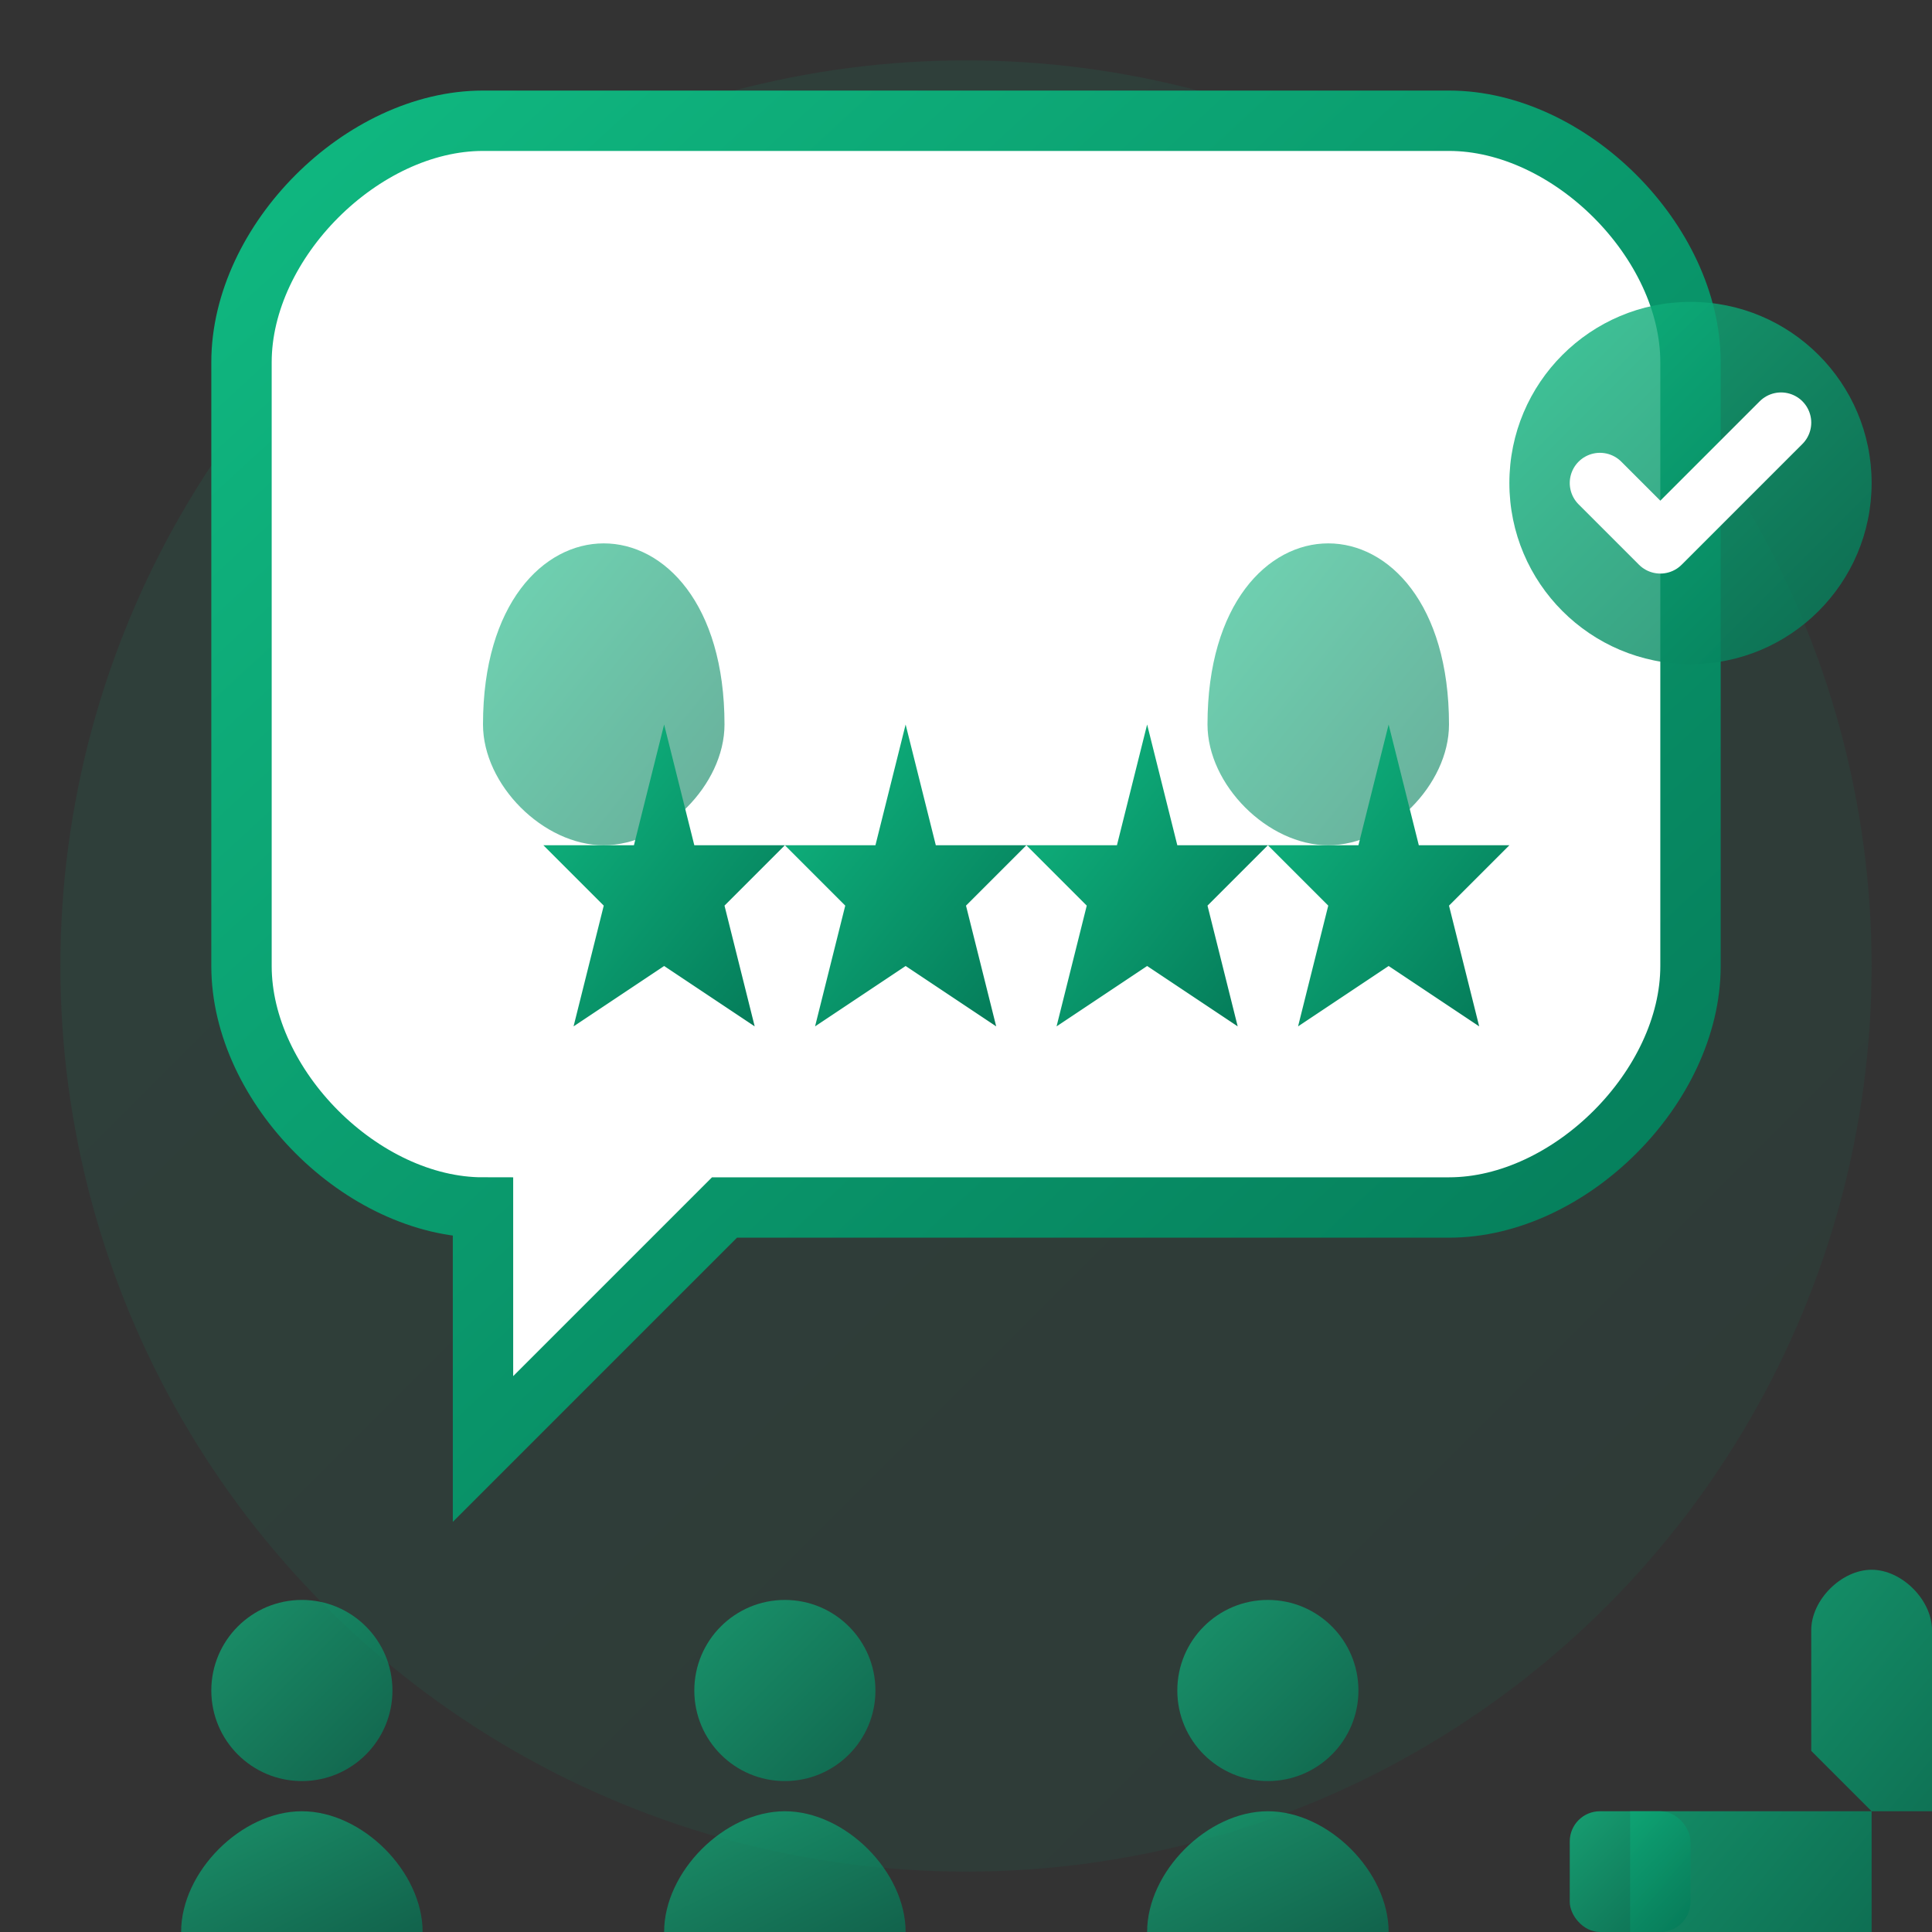 <svg width="64" height="64" viewBox="0 0 64 64" fill="none" xmlns="http://www.w3.org/2000/svg">
  <rect x="0" y="0" width="64" height="64" fill="#333333" stroke="none"/>
  <defs>
    <linearGradient id="testimonialGradient" x1="0%" y1="0%" x2="100%" y2="100%">
      <stop offset="0%" style="stop-color:#10B981;stop-opacity:1" />
      <stop offset="100%" style="stop-color:#047857;stop-opacity:1" />
    </linearGradient>
  </defs>
  
  <!-- Background circle -->
  <circle cx="32" cy="32" r="30" fill="url(#testimonialGradient)" opacity="0.1"/>
  
  <!-- Speech bubble -->
  <path d="M8 12 C8 8 12 4 16 4 L48 4 C52 4 56 8 56 12 L56 32 C56 36 52 40 48 40 L24 40 L16 48 L16 40 C12 40 8 36 8 32 Z" 
        fill="white" stroke="url(#testimonialGradient)" stroke-width="2"/>
  
  <!-- Quote marks -->
  <g transform="translate(16, 16)">
    <path d="M0 8 C0 4 2 2 4 2 C6 2 8 4 8 8 C8 10 6 12 4 12 C2 12 0 10 0 8 Z" fill="url(#testimonialGradient)" opacity="0.6"/>
    <path d="M2 8 L2 16" stroke="url(#testimonialGradient)" stroke-width="2" stroke-linecap="round"/>
  </g>
  
  <g transform="translate(40, 16)">
    <path d="M0 8 C0 4 2 2 4 2 C6 2 8 4 8 8 C8 10 6 12 4 12 C2 12 0 10 0 8 Z" fill="url(#testimonialGradient)" opacity="0.6"/>
    <path d="M2 8 L2 16" stroke="url(#testimonialGradient)" stroke-width="2" stroke-linecap="round"/>
  </g>
  
  <!-- Five stars rating -->
  <g transform="translate(16, 24)">
    <path d="M6 0 L7 4 L10 4 L8 6 L9 10 L6 8 L3 10 L4 6 L2 4 L5 4 Z" fill="url(#testimonialGradient)"/>
    <path d="M14 0 L15 4 L18 4 L16 6 L17 10 L14 8 L11 10 L12 6 L10 4 L13 4 Z" fill="url(#testimonialGradient)"/>
    <path d="M22 0 L23 4 L26 4 L24 6 L25 10 L22 8 L19 10 L20 6 L18 4 L21 4 Z" fill="url(#testimonialGradient)"/>
    <path d="M30 0 L31 4 L34 4 L32 6 L33 10 L30 8 L27 10 L28 6 L26 4 L29 4 Z" fill="url(#testimonialGradient)"/>
  </g>
  
  <!-- Customer/User profile -->
  <g transform="translate(4, 52)">
    <circle cx="6" cy="4" r="3" fill="url(#testimonialGradient)" opacity="0.7"/>
    <path d="M2 12 C2 10 4 8 6 8 C8 8 10 10 10 12" fill="url(#testimonialGradient)" opacity="0.7"/>
  </g>
  
  <g transform="translate(20, 52)">
    <circle cx="6" cy="4" r="3" fill="url(#testimonialGradient)" opacity="0.7"/>
    <path d="M2 12 C2 10 4 8 6 8 C8 8 10 10 10 12" fill="url(#testimonialGradient)" opacity="0.7"/>
  </g>
  
  <g transform="translate(36, 52)">
    <circle cx="6" cy="4" r="3" fill="url(#testimonialGradient)" opacity="0.7"/>
    <path d="M2 12 C2 10 4 8 6 8 C8 8 10 10 10 12" fill="url(#testimonialGradient)" opacity="0.7"/>
  </g>
  
  <!-- Thumbs up indicator -->
  <g transform="translate(52, 52)">
    <path d="M2 8 L2 12 L10 12 L10 8 L8 6 L8 2 C8 1 9 0 10 0 C11 0 12 1 12 2 L12 6 L12 8 L10 8" 
          fill="url(#testimonialGradient)" opacity="0.8"/>
    <rect x="0" y="8" width="4" height="4" rx="1" fill="url(#testimonialGradient)" opacity="0.8"/>
  </g>
  
  <!-- Checkmark for verification -->
  <g transform="translate(48, 8)">
    <circle cx="8" cy="8" r="6" fill="url(#testimonialGradient)" opacity="0.8"/>
    <path d="M5 8 L7 10 L11 6" stroke="white" stroke-width="2" stroke-linecap="round" stroke-linejoin="round"/>
  </g>
</svg>

